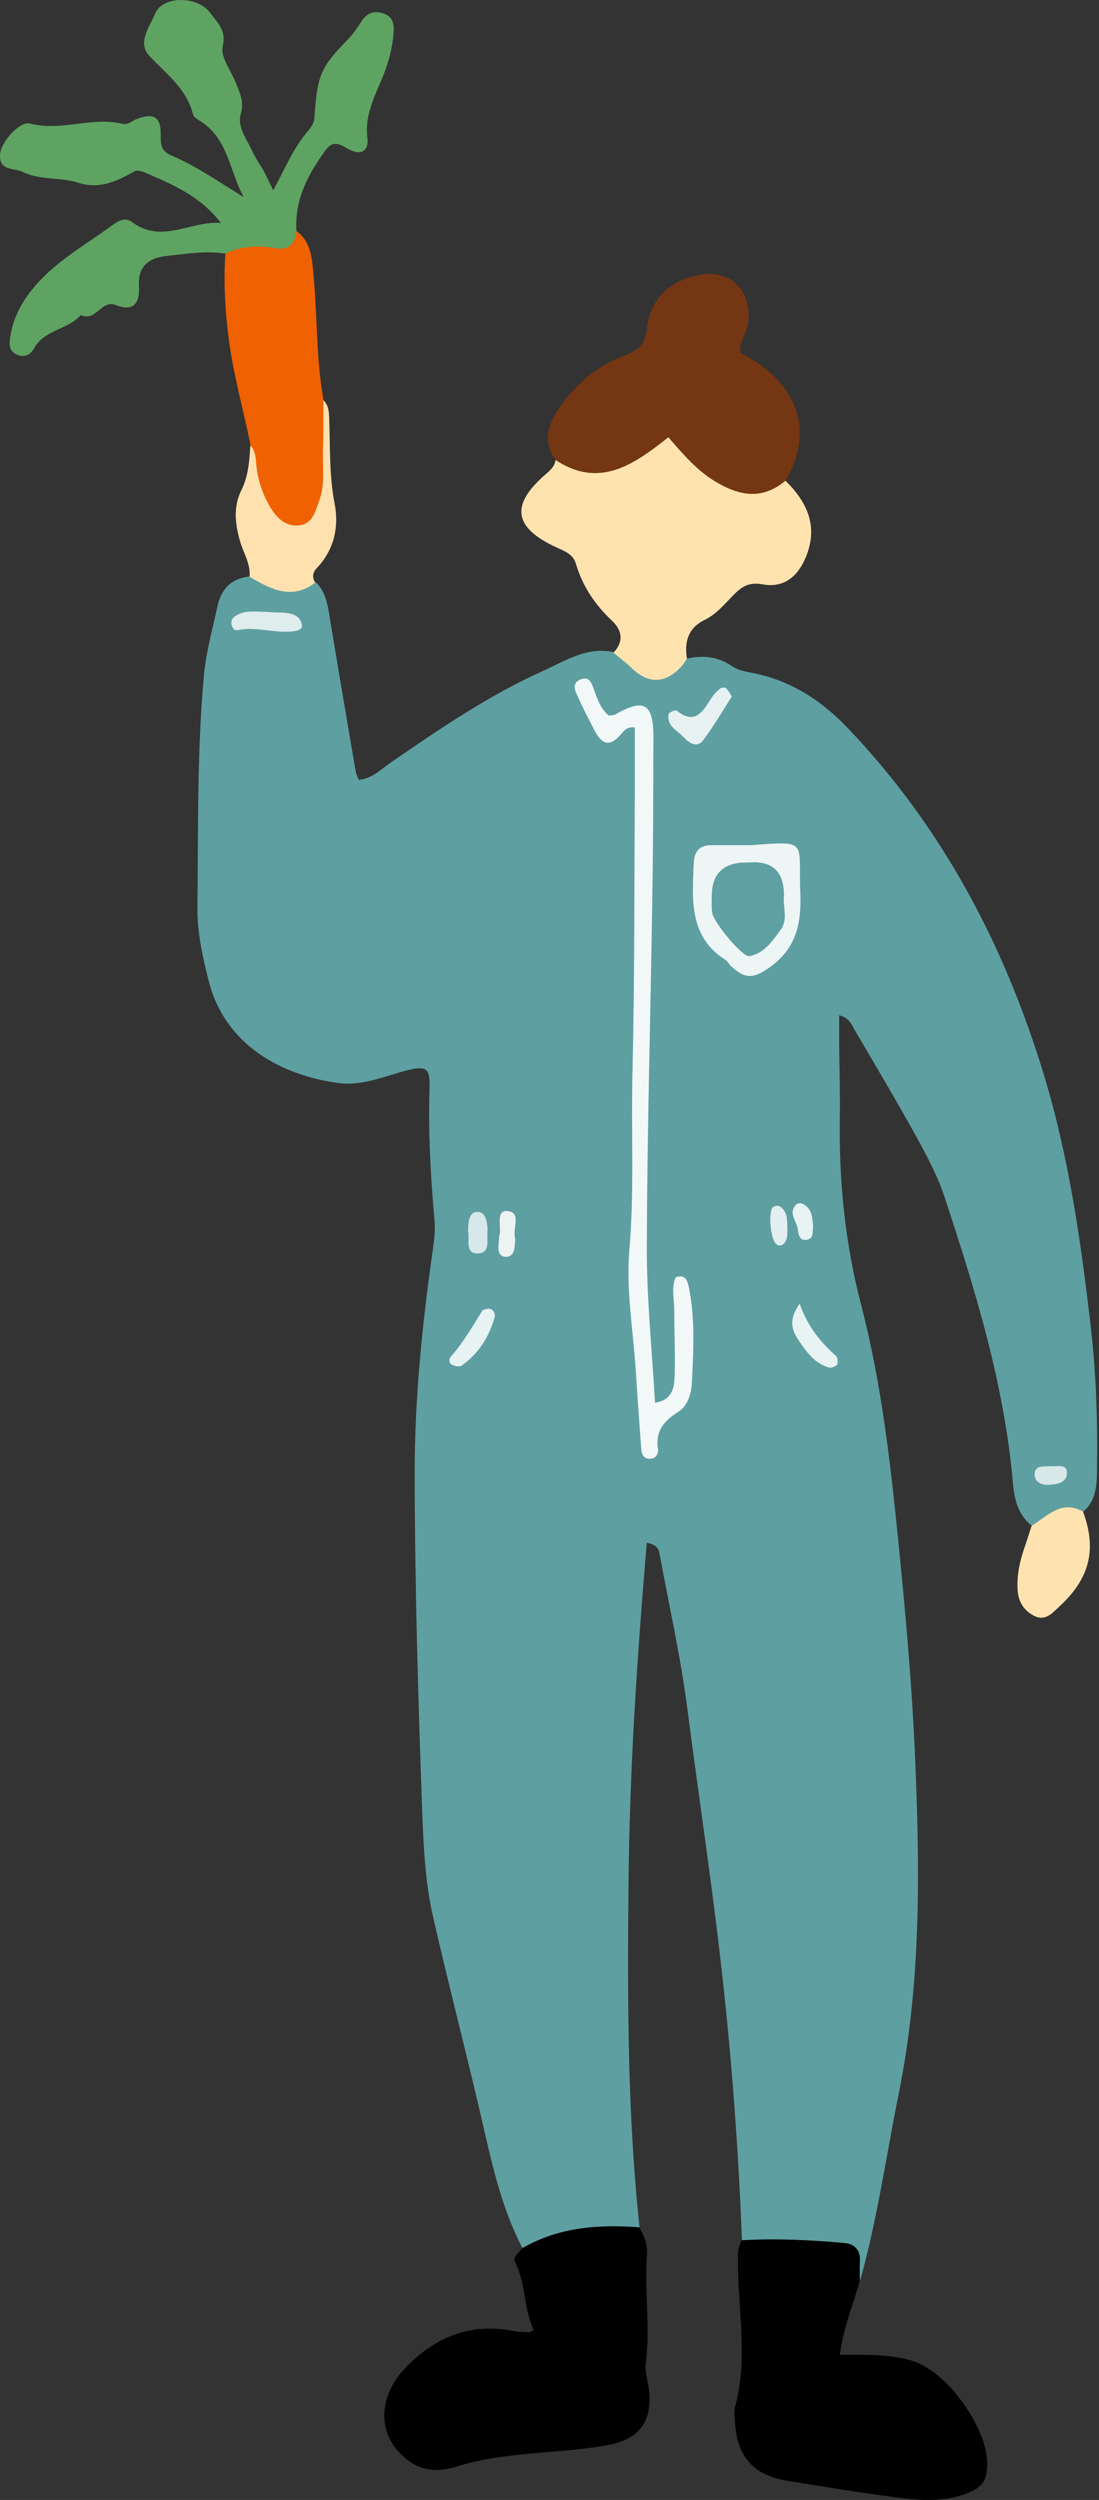<svg width="73" height="166" viewBox="0 0 73 166" fill="none" xmlns="http://www.w3.org/2000/svg">
<rect x="0" y="0" width="73" height="166" fill="#333333" stroke="none"/>
<g id="nouka3">
<g id="&#227;&#131;&#148;&#227;&#130;&#175;&#227;&#130;&#187;&#227;&#131;&#171;&#227;&#131;&#172;&#227;&#130;&#164;&#227;&#131;&#164;&#227;&#131;&#188;_xA0_&#231;&#148;&#187;&#229;&#131;&#143;">
<g id="Group">
<path id="Vector" d="M45.64 43.731C46.679 43.502 47.674 43.59 48.581 44.206C48.95 44.453 49.355 44.568 49.796 44.647C52.402 45.114 54.506 46.443 56.329 48.362C62.616 54.957 66.728 62.767 69.351 71.405C71.007 76.873 71.808 82.499 72.46 88.161C72.829 91.366 72.917 94.562 72.865 97.785C72.847 98.771 72.759 99.678 71.958 100.373C70.787 100.585 69.765 101.324 68.541 101.307C67.573 100.567 67.37 99.466 67.273 98.375C66.692 91.833 64.764 85.616 62.721 79.426C62.263 78.044 61.559 76.741 60.855 75.455C59.543 73.087 58.16 70.754 56.787 68.42C56.575 68.068 56.461 67.601 55.739 67.416C55.739 68.086 55.739 68.711 55.739 69.327C55.757 70.938 55.809 72.55 55.783 74.161C55.721 78.396 56.118 82.499 57.209 86.682C58.583 91.956 59.182 97.45 59.728 102.918C60.177 107.435 60.573 111.943 60.775 116.478C61.101 124.032 61.207 131.561 59.701 139.001C58.865 143.139 58.284 147.33 57.139 151.407C56.364 149.796 55.131 149.171 53.318 149.347C51.962 149.479 50.57 149.311 49.285 148.739C49.012 141.801 48.466 134.898 47.603 127.995C47.004 123.143 46.282 118.309 45.657 113.458C45.208 109.988 44.433 106.563 43.799 103.121C43.747 102.83 43.606 102.575 42.963 102.434C42.32 109.997 41.818 117.525 41.748 125.098C41.677 132.705 41.669 140.304 42.479 147.876C42.065 148.369 41.475 148.554 40.903 148.475C38.754 148.184 36.835 149.514 34.704 149.276C33.233 146.459 32.617 143.377 31.904 140.322C30.891 135.981 29.773 131.675 28.778 127.334C28.285 125.195 28.153 123.011 28.065 120.81C27.783 113.132 27.554 105.454 27.546 97.767C27.546 92.863 28.038 88.002 28.725 83.151C28.831 82.429 28.928 81.689 28.857 80.967C28.593 78.044 28.444 75.13 28.532 72.198C28.567 70.956 28.32 70.762 27.123 71.053C25.573 71.431 24.111 72.145 22.421 71.907C18.564 71.37 14.928 69.309 13.871 65.162C13.457 63.533 13.088 61.896 13.114 60.196C13.176 55.072 13.079 49.956 13.546 44.84C13.687 43.3 14.109 41.829 14.426 40.332C14.681 39.108 15.359 38.386 16.636 38.272C18.107 38.202 19.515 38.818 20.986 38.668C21.532 39.205 21.717 39.892 21.84 40.632C22.421 44.154 23.02 47.676 23.619 51.189C23.654 51.391 23.75 51.576 23.83 51.779C24.728 51.708 25.3 51.083 25.943 50.643C29.192 48.407 32.45 46.179 36.051 44.559C37.522 43.898 39.001 42.903 40.788 43.308C41.114 43.467 41.589 43.291 41.792 43.564C43.051 45.325 44.354 44.541 45.684 43.705L45.64 43.731Z" fill="#5E9FA2"/>
<path id="Vector_2" d="M14.963 16.841C13.651 16.638 12.348 16.858 11.045 16.999C9.936 17.122 9.143 17.633 9.231 18.989C9.293 20.01 8.967 20.768 7.673 20.248C6.748 19.878 6.352 21.402 5.375 20.917C4.503 21.904 2.927 21.886 2.249 23.154C2.029 23.559 1.597 23.77 1.122 23.55C0.514 23.268 0.62 22.722 0.708 22.221C0.981 20.6 1.941 19.297 3.041 18.241C4.38 16.964 6.026 16.013 7.532 14.903C7.919 14.613 8.377 14.446 8.747 14.727C10.746 16.242 12.683 14.631 14.673 14.807C13.325 13.028 11.45 12.244 9.592 11.443C9.398 11.364 9.117 11.285 8.958 11.364C7.778 12.024 6.634 12.597 5.181 12.13C4.01 11.751 2.698 11.989 1.527 11.426C0.928 11.135 -0.067 11.373 0.004 10.255C0.056 9.436 1.307 8.018 1.993 8.203C4.045 8.74 6.07 7.745 8.087 8.212C8.544 8.317 8.72 8.044 9.037 7.921C10.191 7.472 10.702 7.727 10.675 8.987C10.658 9.709 10.772 10.061 11.388 10.325C13.079 11.047 14.567 12.104 16.196 13.09C15.236 11.382 15.175 9.216 13.299 8.036C13.114 7.921 12.868 7.78 12.824 7.604C12.401 5.887 11.045 4.91 9.918 3.712C9.09 2.832 9.971 1.722 10.305 0.904C10.807 -0.311 13.141 -0.267 13.942 0.833C14.417 1.485 15.051 1.969 14.796 3.078C14.629 3.774 15.342 4.681 15.659 5.491C15.923 6.151 16.231 6.741 15.993 7.56C15.738 8.432 16.39 9.224 16.742 10.008C16.944 10.475 17.261 10.889 17.508 11.338C17.719 11.725 17.895 12.121 18.151 12.641C18.917 11.223 19.489 9.805 20.502 8.643C20.686 8.432 20.863 8.141 20.88 7.877C21.074 4.998 21.285 4.487 23.064 2.665C23.416 2.304 23.724 1.881 23.988 1.45C24.358 0.86 24.834 0.684 25.476 0.895C26.207 1.141 26.181 1.749 26.128 2.339C26.04 3.36 25.749 4.329 25.353 5.271C24.834 6.512 24.226 7.701 24.402 9.145C24.517 10.078 23.935 10.395 22.985 9.814C22.298 9.392 21.981 9.48 21.567 10.052C20.431 11.628 19.568 13.283 19.691 15.309C20.149 16.392 19.498 16.814 18.608 16.938C17.393 17.105 16.161 17.299 14.963 16.797V16.841Z" fill="#5FA362"/>
<path id="Vector_3" d="M49.25 148.756C51.539 148.624 53.828 148.73 56.118 148.941C56.734 148.994 57.165 149.399 57.121 150.13C57.095 150.562 57.112 150.993 57.112 151.424C56.69 153.018 56.003 154.559 55.792 156.355C57.403 156.373 58.909 156.302 60.423 156.707C62.933 157.368 65.442 161.154 65.565 163.32C65.644 164.72 65.275 165.248 63.84 165.697C62.404 166.146 60.934 166.014 59.481 165.821C57.086 165.512 54.709 165.116 52.323 164.729C50.069 164.368 48.977 163.153 48.827 160.916C48.801 160.555 48.739 160.159 48.827 159.824C49.752 156.434 48.933 153.009 49.021 149.602C49.021 149.32 49.162 149.038 49.241 148.756H49.25Z" fill="black"/>
<path id="Vector_4" d="M34.66 149.302C37.081 147.885 39.723 147.691 42.444 147.894C42.804 148.457 43.025 149.047 42.972 149.743C42.796 152.146 43.209 154.55 42.892 156.954C42.813 157.579 43.086 158.24 43.13 158.891C43.28 161.013 42.285 162.034 40.216 162.387C36.914 162.95 33.515 162.774 30.284 163.795C29.218 164.13 28.135 164.121 27.149 163.399C25.045 161.876 24.992 159.226 26.973 157.183C28.945 155.149 31.261 154.233 34.088 154.779C34.44 154.85 34.81 154.85 35.162 154.867C35.223 154.867 35.285 154.797 35.452 154.709C34.766 153.3 34.95 151.645 34.22 150.209C34.017 149.822 34.519 149.602 34.66 149.285V149.302Z" fill="black"/>
<path id="Vector_5" d="M45.64 43.731C45.516 43.907 45.402 44.101 45.261 44.259C44.169 45.422 43.051 45.439 41.906 44.312C41.545 43.96 41.132 43.661 40.744 43.335C41.466 42.604 41.308 41.838 40.665 41.23C39.52 40.156 38.693 38.924 38.252 37.427C38.067 36.793 37.495 36.59 36.967 36.352C34.132 35.041 33.885 33.561 36.183 31.545C36.526 31.246 36.843 30.999 36.905 30.532C39.256 30.92 41.484 30.858 43.447 29.203C44.169 28.604 45.032 28.956 45.604 29.59C47.392 31.554 49.496 32.514 52.173 31.915C53.626 33.35 54.374 34.961 53.52 37.013C52.974 38.316 52.041 39.056 50.65 38.8C49.646 38.615 49.179 39.038 48.616 39.619C48.061 40.191 47.541 40.808 46.793 41.169C45.71 41.697 45.446 42.622 45.631 43.731H45.64Z" fill="#FFE3AF"/>
<path id="Vector_6" d="M52.173 31.923C50.641 33.2 49.135 32.945 47.533 31.985C46.309 31.254 45.419 30.215 44.398 29.035C42.135 30.823 39.828 32.487 36.896 30.541C35.963 29.229 36.465 28.032 37.257 26.922C38.34 25.408 39.749 24.228 41.501 23.603C42.47 23.259 42.849 22.81 42.972 21.78C43.209 19.825 44.477 18.663 46.362 18.267C48.536 17.8 50.033 19.359 49.672 21.586C49.567 22.229 49.047 22.749 49.179 23.436C52.992 25.311 54.154 28.622 52.173 31.923Z" fill="#743613"/>
<path id="Vector_7" d="M14.963 16.841C16.029 16.33 17.147 16.277 18.283 16.48C19.216 16.656 19.586 16.18 19.691 15.344C20.695 16.083 20.722 17.21 20.827 18.293C21.083 21.049 20.995 23.832 21.488 26.561C21.875 28.666 21.523 30.788 21.725 32.91C21.822 33.949 21.285 34.952 20.114 35.252C18.943 35.56 18.195 34.882 17.525 34.019C16.469 32.672 17.067 31.025 16.645 29.573C16.134 27.072 15.43 24.624 15.139 22.071C14.937 20.319 14.849 18.584 14.972 16.832L14.963 16.841Z" fill="#EF6101"/>
<path id="Vector_8" d="M16.636 29.59C17.023 29.995 16.98 30.523 17.041 31.025C17.156 31.976 17.473 32.874 17.957 33.684C18.371 34.38 18.969 34.988 19.885 34.882C20.774 34.776 20.933 33.966 21.188 33.297C21.62 32.17 21.408 30.99 21.452 29.837C21.497 28.745 21.47 27.653 21.479 26.57C21.831 26.905 21.849 27.345 21.866 27.785C21.937 29.669 21.858 31.554 22.227 33.447C22.527 34.961 22.201 36.511 21.047 37.717C20.739 38.034 20.739 38.342 20.933 38.694C19.357 39.874 17.966 39.108 16.575 38.298C16.654 37.453 16.187 36.749 15.958 35.983C15.615 34.82 15.483 33.658 16.029 32.557C16.504 31.598 16.566 30.603 16.627 29.581L16.636 29.59Z" fill="#FEE1AF"/>
<path id="Vector_9" d="M68.524 101.307C69.58 100.681 70.496 99.554 71.94 100.373C72.865 102.891 72.389 104.802 70.382 106.66C69.897 107.109 69.439 107.673 68.691 107.294C68.004 106.942 67.634 106.352 67.59 105.542C67.538 104.573 67.74 103.666 68.048 102.768C68.216 102.284 68.365 101.8 68.524 101.315V101.307Z" fill="#FEE3B0"/>
<path id="Vector_10" d="M42.162 48.301C41.625 48.23 41.413 48.565 41.184 48.829C40.454 49.648 39.943 49.357 39.511 48.538C39.142 47.825 38.763 47.112 38.437 46.381C38.235 45.941 37.883 45.36 38.613 45.096C39.168 44.893 39.318 45.404 39.467 45.835C39.688 46.452 39.908 47.077 40.427 47.508C40.577 47.491 40.735 47.508 40.841 47.456C42.778 46.346 43.403 46.698 43.403 48.944C43.394 52.606 43.386 56.269 43.324 59.932C43.209 67.548 42.989 75.156 42.963 82.772C42.954 86.197 43.306 89.614 43.509 93.144C44.689 92.951 44.786 92.114 44.812 91.366C44.856 89.904 44.786 88.434 44.786 86.972C44.786 86.25 44.574 85.519 44.883 84.815C45.525 84.586 45.657 85.026 45.754 85.466C46.186 87.571 46.062 89.702 45.957 91.815C45.922 92.537 45.684 93.356 45.05 93.752C44.09 94.359 43.518 95.037 43.703 96.217C43.747 96.49 43.606 96.816 43.245 96.86C42.769 96.913 42.62 96.578 42.593 96.191C42.461 94.439 42.338 92.687 42.223 90.934C42.056 88.311 41.581 85.651 41.801 83.054C42.144 79.1 41.915 75.156 42.012 71.211C42.162 64.837 42.127 58.471 42.17 52.096C42.17 50.863 42.17 49.63 42.17 48.301H42.162Z" fill="#F2F8F8"/>
<path id="Vector_11" d="M49.91 56.12C53.776 55.82 53.009 55.856 53.159 59.254C53.247 61.315 52.895 62.961 51.152 64.212C50.051 65.004 49.47 65.039 48.501 64.097C48.396 63.991 48.334 63.842 48.219 63.762C45.745 62.204 45.983 59.747 46.08 57.326C46.115 56.525 46.459 56.111 47.286 56.12C48.167 56.12 49.038 56.12 49.919 56.12H49.91Z" fill="#EDF5F5"/>
<path id="Vector_12" d="M48.607 46.258C47.973 47.235 47.401 48.239 46.705 49.155C46.291 49.692 45.772 49.34 45.411 48.952C44.988 48.503 44.266 48.213 44.416 47.411C44.433 47.297 44.874 47.121 44.944 47.182C46.186 48.177 46.688 47.227 47.251 46.355C47.401 46.117 47.612 45.906 47.832 45.721C47.92 45.65 48.14 45.633 48.219 45.694C48.369 45.818 48.457 46.02 48.616 46.258H48.607Z" fill="#E7F1F1"/>
<path id="Vector_13" d="M17.798 40.632C18.468 40.728 19.163 40.552 19.744 40.949C19.894 41.054 20.008 41.274 20.052 41.459C20.114 41.732 19.859 41.855 19.656 41.891C18.362 42.12 17.068 41.565 15.756 41.847C15.553 41.891 15.395 41.653 15.368 41.407C15.342 41.151 15.492 40.993 15.676 40.878C16.346 40.464 17.094 40.64 17.79 40.632H17.798Z" fill="#DFEDED"/>
<path id="Vector_14" d="M53.115 86.567C53.696 88.178 54.541 89.147 55.519 90.027C55.642 90.133 55.686 90.476 55.607 90.6C55.519 90.74 55.211 90.855 55.052 90.802C54.154 90.547 53.617 89.834 53.124 89.112C52.684 88.469 52.261 87.764 53.124 86.558L53.115 86.567Z" fill="#E8F3F4"/>
<path id="Vector_15" d="M32.415 86.893C32.82 86.91 32.916 87.263 32.846 87.509C32.468 88.795 31.781 89.895 30.663 90.679C30.53 90.776 30.24 90.714 30.064 90.644C29.8 90.547 29.808 90.239 29.932 90.098C30.759 89.165 31.376 88.099 32.027 87.043C32.08 86.946 32.283 86.946 32.415 86.893Z" fill="#E7F2F2"/>
<path id="Vector_16" d="M31.094 81.812C31.103 81.575 31.094 81.355 31.129 81.143C31.191 80.774 31.349 80.413 31.798 80.474C32.098 80.509 32.265 80.8 32.318 81.099C32.362 81.311 32.397 81.531 32.379 81.742C32.327 82.332 32.608 83.265 31.666 83.23C30.909 83.204 31.182 82.332 31.103 81.812H31.094Z" fill="#D6E8E9"/>
<path id="Vector_17" d="M33.19 81.971C33.295 81.487 32.943 80.404 33.63 80.412C34.678 80.43 34.052 81.548 34.202 82.173C34.246 82.376 34.193 82.605 34.176 82.825C34.158 83.16 33.964 83.424 33.674 83.45C33.216 83.494 33.075 83.151 33.11 82.737C33.128 82.517 33.145 82.305 33.172 81.971H33.19Z" fill="#EDF3F3"/>
<path id="Vector_18" d="M69.783 97.344C70.17 97.424 70.839 97.168 70.866 97.74C70.91 98.48 70.179 98.568 69.615 98.594C69.158 98.612 68.691 98.374 68.726 97.855C68.779 97.239 69.36 97.415 69.774 97.353L69.783 97.344Z" fill="#D8E8E9"/>
<path id="Vector_19" d="M54.013 81.434C53.96 81.812 54.057 82.253 53.59 82.323C53.097 82.402 53.036 81.962 52.992 81.627C52.93 81.099 52.367 80.606 52.833 80.034C52.983 79.84 53.203 79.867 53.397 79.981C53.987 80.324 53.943 80.923 54.013 81.434Z" fill="#E8F3F3"/>
<path id="Vector_20" d="M52.305 81.592C52.287 81.945 52.34 82.332 52.05 82.596C51.891 82.737 51.671 82.755 51.504 82.552C51.16 82.138 51.028 80.36 51.354 80.148C51.636 79.963 51.891 80.104 52.067 80.36C52.34 80.73 52.27 81.17 52.305 81.592Z" fill="#E2EEEF"/>
<path id="Vector_21" d="M52.076 59.466C51.979 60.161 52.367 61.033 51.865 61.72C51.319 62.468 50.773 63.313 49.769 63.489C49.329 63.569 47.401 61.253 47.304 60.61C47.251 60.249 47.277 59.888 47.277 59.518C47.277 58.086 47.979 57.338 49.382 57.273C49.531 57.273 49.672 57.273 49.822 57.264C51.325 57.164 52.076 57.898 52.076 59.466Z" fill="#5FA0A3"/>
</g>
</g>
</g>
</svg>
